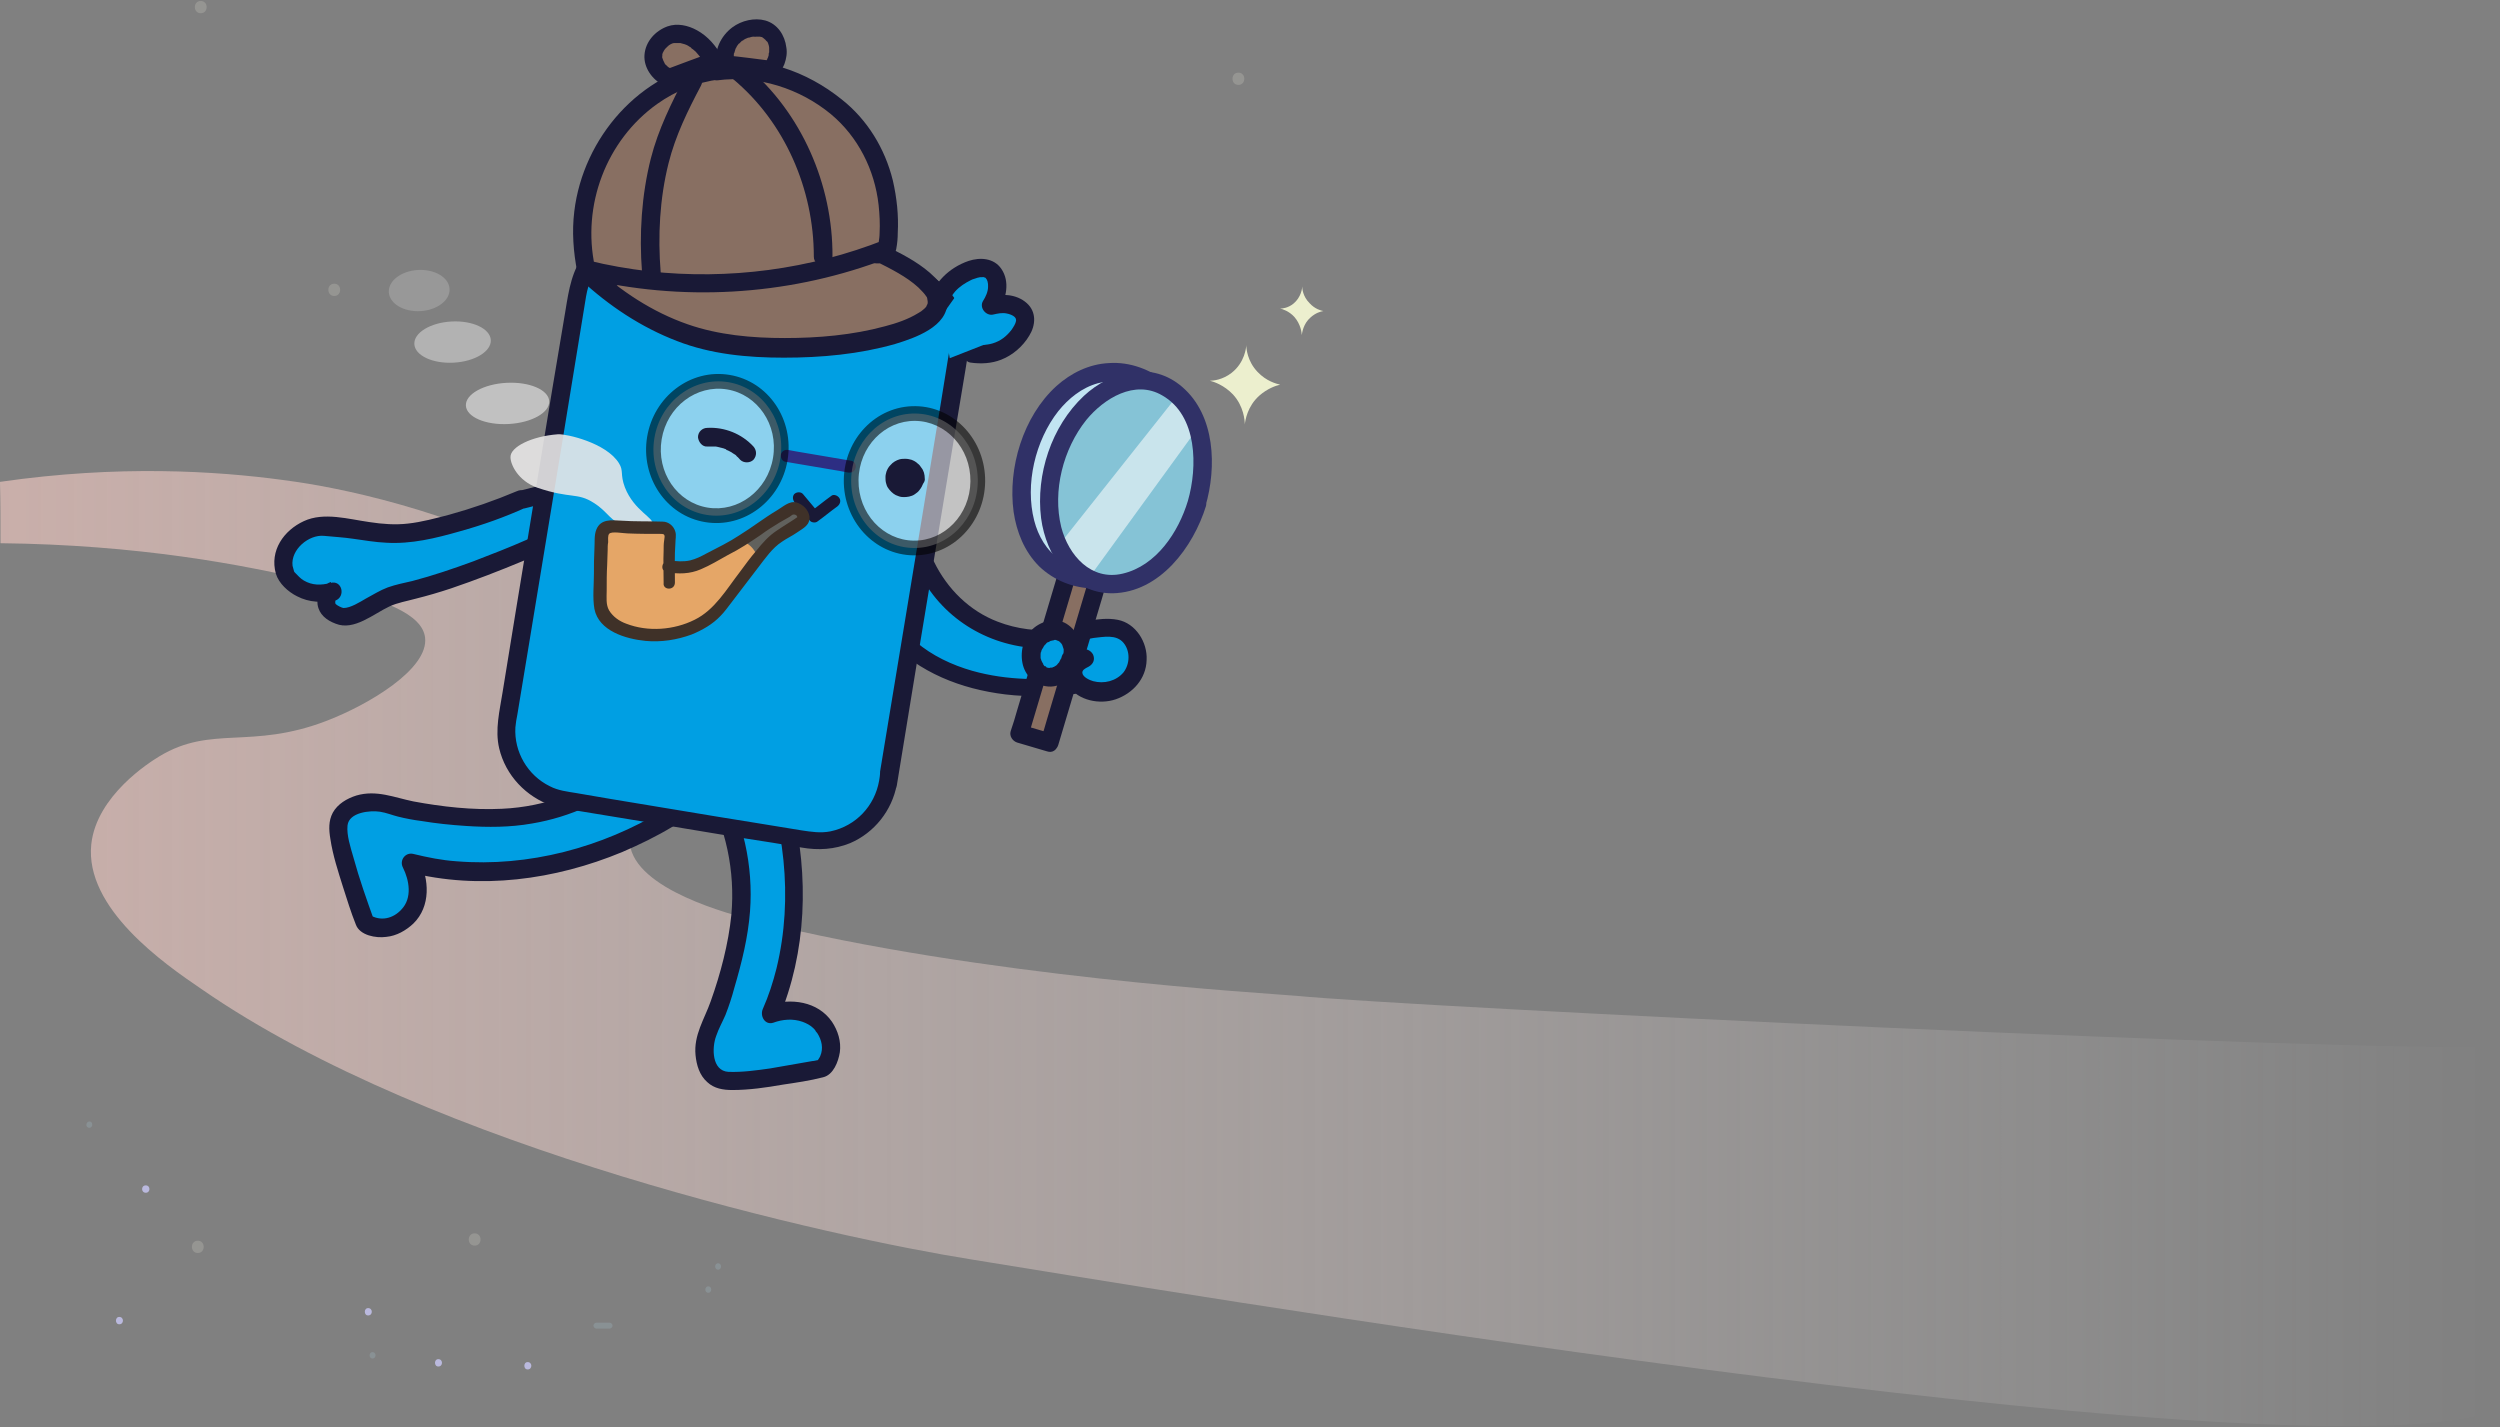 <svg width="1440" height="822" viewBox="0 0 1440 822" fill="none" xmlns="http://www.w3.org/2000/svg">
<rect x="0" y="0" width="1440" height="822" fill="#808080" stroke="none"/>
<path d="M252.469 787.11C255.296 787.11 255.296 782.869 252.469 782.869C249.924 782.869 249.924 787.11 252.469 787.11Z" fill="#BAB9DE"/>
<path d="M212.04 757.704C214.867 757.704 214.867 753.463 212.04 753.463C209.495 753.463 209.495 757.704 212.04 757.704Z" fill="#BAB9DE"/>
<path d="M303.927 788.805C306.754 788.805 306.754 784.564 303.927 784.564C301.382 784.564 301.382 788.805 303.927 788.805Z" fill="#BAB9DE"/>
<path d="M68.698 762.792C71.525 762.792 71.525 758.551 68.698 758.551C66.153 758.551 66.153 762.792 68.698 762.792Z" fill="#BAB9DE"/>
<path d="M83.964 687.021C86.791 687.021 86.791 682.78 83.964 682.78C81.137 682.78 81.137 687.021 83.964 687.021Z" fill="#BAB9DE"/>
<g opacity="0.56">
<g opacity="0.56">
<path opacity="0.56" d="M192.534 170.477C197.058 170.477 197.058 163.409 192.534 163.409C188.01 163.409 188.01 170.477 192.534 170.477Z" fill="#FCF8E9"/>
</g>
</g>
<g opacity="0.56">
<g opacity="0.56">
<path opacity="0.56" d="M713.32 48.905C717.844 48.905 717.844 41.837 713.32 41.837C708.796 41.837 708.796 48.905 713.32 48.905Z" fill="#FCF8E9"/>
</g>
</g>
<g opacity="0.56">
<g opacity="0.56">
<path opacity="0.56" d="M115.63 7.626C120.154 7.626 120.154 0.558 115.63 0.558C111.106 0.558 111.106 7.626 115.63 7.626Z" fill="#FCF8E9"/>
</g>
</g>
<g opacity="0.56">
<g opacity="0.56">
<path opacity="0.56" d="M273.401 717.478C277.924 717.478 277.924 710.41 273.401 710.41C268.877 710.41 268.877 717.478 273.401 717.478Z" fill="#FCF8E9"/>
</g>
</g>
<g opacity="0.56">
<g opacity="0.56">
<path opacity="0.56" d="M113.938 721.721C118.462 721.721 118.462 714.652 113.938 714.652C109.414 714.652 109.414 721.721 113.938 721.721Z" fill="#FCF8E9"/>
</g>
</g>
<g opacity="0.56">
<g opacity="0.56">
<path opacity="0.56" d="M51.455 649.626C53.717 649.626 53.717 645.95 51.455 645.95C49.193 646.233 49.193 649.626 51.455 649.626Z" fill="#B7E1F7"/>
</g>
</g>
<g opacity="0.56">
<g opacity="0.56">
<path opacity="0.56" d="M214.592 782.506C216.854 782.506 216.854 778.831 214.592 778.831C212.33 778.831 212.33 782.506 214.592 782.506Z" fill="#B7E1F7"/>
</g>
</g>
<g opacity="0.56">
<g opacity="0.56">
<path opacity="0.56" d="M413.631 731.335C415.893 731.335 415.893 727.659 413.631 727.659C411.37 727.659 411.37 731.335 413.631 731.335Z" fill="#B7E1F7"/>
</g>
</g>
<g opacity="0.56">
<g opacity="0.56">
<path opacity="0.56" d="M407.977 744.62C410.239 744.62 410.239 740.944 407.977 740.944C405.715 740.944 405.715 744.62 407.977 744.62Z" fill="#B7E1F7"/>
</g>
</g>
<g opacity="0.56">
<g opacity="0.56">
<path opacity="0.56" d="M351.148 761.867C348.604 761.867 346.059 761.867 343.515 761.867C342.667 761.867 341.818 762.715 341.818 763.564C341.818 764.412 342.667 765.26 343.515 765.26C346.059 765.26 348.604 765.26 351.148 765.26C351.997 765.26 352.845 764.412 352.845 763.564C352.845 762.715 351.997 761.867 351.148 761.867Z" fill="#B7E1F7"/>
</g>
</g>
<path d="M0.283 312.893C78.881 313.742 140.233 325.051 182.925 335.512C222.225 345.407 243.146 353.889 244.843 367.177C247.105 385.272 212.329 405.911 188.014 415.241C144.474 431.922 121.856 417.503 91.887 435.598C86.232 438.99 55.697 458.216 52.587 486.206C48.629 523.243 94.714 555.192 115.919 569.611C249.649 662.346 480.921 712.954 559.237 725.394C645.752 739.248 1305.64 850.643 1432.87 814.171C1445.03 779.113 1437.96 644.534 1437.96 602.69C1356.25 606.366 813.127 580.072 746.403 573.569C730.853 572.156 564.043 562.826 434.836 530.312C420.7 526.636 365.851 512.5 362.741 485.923C361.327 474.049 371.222 468.677 381.683 439.273C387.055 424.289 393.558 406.477 391.862 391.209C390.448 379.052 382.814 356.434 316.656 323.637C245.408 288.579 182.36 278.966 162.569 276.422C124.683 271.332 68.42 267.657 0 277.552C0.283 289.427 0.283 301.302 0.283 312.893Z" fill="url(#paint0_linear)"/>
<path d="M717.848 198.673C717.848 200.086 717 208.851 709.366 214.788C704.277 218.747 698.905 219.312 696.926 219.312C699.188 219.877 705.125 221.857 710.215 227.228C716.435 234.014 717 242.213 717 244.475C717.283 242.213 718.414 234.014 725.482 227.794C730.006 223.836 734.812 222.139 737.356 221.574C735.095 221.008 729.44 219.595 724.351 214.223C718.414 208.003 717.848 200.652 717.848 198.673Z" fill="#ECEFCE"/>
<path d="M750.079 165.025C750.079 165.874 749.514 171.245 744.99 174.921C741.88 177.465 738.487 177.748 737.356 177.748C738.77 178.031 742.446 179.162 745.556 182.555C749.231 186.795 749.796 191.602 749.796 193.015C750.079 191.602 750.645 186.513 754.886 182.837C757.713 180.293 760.54 179.445 762.237 179.162C760.823 178.879 757.43 178.031 754.32 174.638C750.362 170.68 750.079 166.156 750.079 165.025Z" fill="#ECEFCE"/>
<path d="M540.01 175.488C540.858 172.661 543.686 164.462 551.885 159.09C553.298 158.242 565.173 150.608 571.393 156.263C575.634 159.938 575.917 168.42 571.11 176.054C579.592 173.509 587.791 176.054 590.053 180.86C593.163 187.08 585.247 195.562 580.158 199.238C572.241 204.892 563.194 203.761 560.649 203.478" fill="#009FE3"/>
<path d="M545.1 176.899C545.382 176.334 545.382 175.768 545.665 175.203C545.948 174.92 545.948 174.355 546.23 174.072C545.665 175.203 546.513 173.789 546.513 173.507C547.361 171.528 548.775 169.548 550.189 167.852C552.733 165.025 555.843 163.046 559.236 161.349C559.801 161.067 560.367 160.784 561.498 160.501C562.063 160.218 562.629 160.218 563.194 159.936C563.477 159.936 564.89 159.653 564.042 159.653C564.608 159.653 565.173 159.653 565.739 159.653C566.87 159.653 565.456 159.37 566.587 159.653C566.87 159.653 568 160.218 567.435 159.936C568.283 160.218 567.435 159.936 568 160.501C568.566 161.067 568.566 161.632 568.849 162.198C569.131 163.328 569.131 163.894 569.131 165.025C569.131 168.135 567.718 170.962 566.304 173.224C563.76 177.182 568 182.271 572.241 181.14C574.786 180.575 577.331 180.009 579.875 180.575C581.571 180.858 583.551 181.706 584.399 182.554C585.247 183.402 585.247 183.968 585.247 184.816C584.964 186.512 583.833 188.209 582.702 189.905C579.875 193.58 576.482 196.408 571.676 197.821C569.697 198.387 567.718 198.669 565.456 198.669C564.608 198.669 563.477 198.669 562.629 198.669C562.346 198.669 562.063 198.669 561.498 198.669C560.367 198.669 562.629 198.952 561.78 198.669C558.953 198.104 556.126 199.518 555.278 202.345C554.712 204.889 556.126 208.565 558.953 208.848C564.89 209.696 571.111 209.413 576.765 207.151C583.268 204.607 589.205 199.518 592.881 193.298C596.556 187.36 597.122 179.727 591.467 174.638C585.53 169.266 576.765 168.983 569.414 170.962C571.393 173.507 573.372 176.051 575.351 178.878C579.592 172.093 581.854 162.198 576.765 154.847C572.524 148.627 564.608 148.061 557.822 150.323C546.513 154.281 538.031 162.763 534.639 174.072C532.942 180.575 543.12 183.402 545.1 176.899Z" fill="#191936"/>
<path d="M621.718 394.883C605.885 397.145 587.508 396.58 578.461 395.449C566.869 393.752 549.057 391.208 530.962 379.05C522.48 373.396 516.826 367.458 512.868 363.218C512.302 360.39 510.888 353.039 513.999 344.84C519.088 332.117 531.245 327.594 533.224 327.028C536.334 333.814 542.554 343.992 553.58 352.757C576.481 371.134 602.775 369.155 609.561 368.589C618.043 364.631 625.676 363.5 631.048 362.935C638.399 362.369 643.205 361.804 647.729 364.914C653.384 368.872 656.211 376.789 654.797 383.857C652.818 393.47 643.771 398.559 636.137 399.407C630.2 399.972 622.566 397.71 619.456 392.339C618.891 391.49 618.043 389.511 618.325 387.249C618.891 382.443 624.545 380.181 624.828 379.899" fill="#009FE3"/>
<path d="M621.719 389.517C601.362 392.062 580.158 392.062 560.084 386.407C548.21 383.014 536.9 377.642 527.57 369.726C525.309 368.03 523.329 366.051 521.35 364.071C520.502 363.223 519.654 362.375 519.088 361.81C518.806 361.527 518.24 360.961 517.958 360.396C517.675 360.113 517.675 360.113 517.392 359.831C517.958 361.244 518.24 361.527 517.958 360.679C518.24 359.831 517.392 356.721 517.392 355.59C517.392 352.48 517.958 349.37 519.088 346.542C520.785 342.019 524.178 338.06 528.136 335.516C529.549 334.385 531.246 333.537 532.942 332.689C533.225 332.406 533.508 332.406 533.79 332.123C533.508 332.406 533.225 332.406 533.79 332.123C534.073 331.84 534.639 331.84 534.921 331.558C532.942 330.71 530.963 329.861 528.984 329.013C541.989 355.59 568.283 371.988 597.687 373.402C601.362 373.684 605.321 373.684 608.996 373.119C612.672 372.836 616.064 370.857 619.74 369.726C623.133 368.595 626.525 368.03 629.918 367.464C635.573 366.899 642.924 365.202 647.164 370.291C651.123 375.098 650.84 382.449 647.164 387.255C642.924 392.344 635.855 394.041 629.635 392.344C627.656 391.779 623.698 390.083 623.415 387.538C623.415 386.407 623.981 385.842 624.829 385.276C625.394 384.711 628.222 383.58 626.243 384.428C628.787 383.297 630.766 381.035 629.918 377.925C629.353 375.381 625.96 373.119 623.415 374.25C614.933 377.642 609.562 386.69 615.499 395.172C621.153 403.653 633.594 405.915 642.641 402.805C652.536 399.413 660.17 390.931 660.453 380.187C661.018 370.009 654.233 358.982 643.772 357.003C638.117 355.872 631.897 356.721 626.243 357.569C619.457 358.7 613.237 360.679 607.017 363.506C607.865 363.223 608.713 362.941 609.562 362.658C597.687 363.789 585.812 362.375 574.786 358.134C558.388 351.914 545.665 339.191 538.031 323.641C537.183 321.662 534.073 320.531 532.094 321.097C524.46 323.641 517.675 328.73 512.868 335.516C508.91 341.17 506.931 347.956 506.931 354.741C506.931 357.286 507.214 359.831 507.497 362.092C508.062 364.92 509.476 366.616 511.455 368.595C529.549 387.538 553.581 396.868 579.027 399.978C593.163 401.674 607.582 401.109 621.719 399.412C624.546 399.13 627.091 397.151 627.091 394.041C626.808 392.062 624.546 388.952 621.719 389.517Z" fill="#191936"/>
<path d="M300.259 287.447C284.991 294.232 265.2 301.3 241.451 305.824C220.529 309.782 203.565 303.279 188.015 302.997C178.968 301.018 167.376 310.065 164.549 316.002C161.439 323.07 163.983 330.139 164.549 330.987C169.921 338.338 179.534 343.71 191.408 340.034C187.167 341.165 186.319 346.537 189.146 350.495C190.277 352.191 195.366 354.736 197.628 354.736C202.152 354.736 209.503 351.061 217.702 346.254C223.074 343.144 226.749 342.013 235.514 340.034C258.98 334.38 283.012 324.484 307.044 314.589C313.547 311.761 323.725 307.238 335.317 299.887C334.751 292.819 334.186 285.75 333.903 278.965C322.877 281.792 311.568 284.619 300.259 287.447Z" fill="#009FE3"/>
<path d="M297.715 282.924C284.992 288.296 271.986 292.82 258.698 296.495C251.064 298.474 242.865 300.736 234.949 301.584C227.598 302.432 220.247 301.867 212.896 300.736C200.739 299.04 186.602 294.799 175.01 300.171C163.419 305.542 155.219 317.134 158.895 330.423C160.591 336.077 165.963 340.883 171.052 343.428C178.12 347.103 185.754 347.386 193.388 345.407C192.54 342.014 191.409 338.622 190.561 335.229C184.906 337.208 182.079 342.297 182.927 348.234C183.775 353.889 188.016 357.282 193.388 359.261C203.849 363.502 215.158 353.606 224.205 349.365C229.012 347.103 234.383 346.255 239.473 344.842C246.258 343.145 253.044 341.166 259.829 338.904C273.965 334.098 287.819 328.726 301.39 323.072C314.396 317.7 326.836 312.045 338.71 304.694C340.124 303.846 341.538 301.867 341.255 300.171C340.689 293.102 340.124 286.034 339.841 279.249C339.558 275.856 336.731 273.311 333.056 274.16C321.747 276.987 310.437 279.814 299.411 282.641C292.908 284.338 295.736 294.516 302.238 292.82C313.547 289.992 324.857 287.165 335.883 284.338C333.621 282.641 331.359 280.945 329.097 279.249C329.663 286.317 330.228 293.385 330.511 300.171C331.359 298.757 332.207 297.061 333.056 295.647C314.113 307.239 293.191 315.438 272.552 323.354C260.96 327.595 249.368 331.553 237.493 334.663C232.687 335.794 228.163 336.643 223.357 338.339C218.833 340.035 214.875 342.58 210.634 344.842C207.242 346.821 201.87 350.214 197.911 350.214C197.063 350.214 194.236 348.8 193.388 347.952C193.105 347.669 193.105 347.103 193.105 346.821C193.105 345.973 193.388 345.973 193.105 345.973C199.325 343.711 197.063 333.815 190.278 335.794C184.906 337.208 179.817 337.208 175.01 334.381C173.031 333.25 171.618 331.553 169.921 329.857C169.639 329.574 169.356 329.292 169.356 329.009C169.073 328.443 169.639 330.14 169.356 329.009C169.073 328.161 168.79 327.03 168.508 325.899C167.377 316.569 177.838 307.804 186.602 308.652C192.257 309.218 197.911 309.501 203.566 310.349C209.786 311.197 216.006 312.328 222.509 312.611C236.928 313.459 250.782 310.066 264.635 306.108C277.924 302.432 290.646 297.909 303.086 292.254C305.631 291.123 306.196 287.165 305.066 284.903C303.369 282.076 300.259 281.793 297.715 282.924Z" fill="#191936"/>
<path d="M410.24 451.431C415.612 460.761 422.963 476.311 425.79 496.668C428.618 516.741 425.79 532.857 424.659 538.511C423.811 542.47 417.874 573.287 408.544 592.23C408.261 593.078 406.282 596.471 405.999 601.277C405.151 607.497 406.565 616.827 412.502 620.785C414.481 622.199 416.46 622.482 417.874 622.482C431.162 623.895 467.917 616.827 473.854 615.414C475.268 614 476.964 611.455 478.095 607.78C480.64 598.733 474.137 590.816 473.289 589.685C467.069 582.334 455.194 579.79 443.602 584.031C445.581 579.507 448.126 573.004 450.388 565.371C451.519 561.13 457.456 540.208 457.173 512.218C456.608 480.269 447.56 450.3 440.775 433.619" fill="#009FE3"/>
<path d="M405.717 454.258C418.157 476.31 423.529 501.756 421.267 526.919C419.571 543.6 415.047 560.846 409.393 576.679C405.717 587.14 399.497 596.187 400.628 607.779C401.194 613.434 402.89 619.371 407.414 623.329C411.372 627.005 416.461 627.853 421.833 627.853C431.445 627.853 441.341 626.439 450.954 624.743C458.587 623.612 466.504 622.481 474.137 620.502C480.075 619.088 482.902 611.455 483.75 606.083C484.598 599.863 482.619 593.643 479.227 588.554C471.027 576.679 455.477 574.7 442.472 578.941C444.451 581.485 446.43 584.03 448.409 586.857C464.807 548.123 465.938 504.866 456.326 464.153C453.781 453.409 450.388 442.666 446.147 432.205C445.016 429.66 442.755 427.681 439.645 428.529C437.1 429.095 434.838 432.488 435.969 435.032C451.802 473.483 457.174 517.023 447.278 557.736C445.299 565.653 442.755 573.569 439.362 581.203C437.665 585.161 440.493 590.533 445.299 589.119C450.671 587.14 456.608 586.574 462.263 588.554C464.525 589.402 466.787 590.533 468.483 592.229C469.048 592.794 469.614 593.36 469.897 593.925C469.331 593.36 470.179 594.491 470.745 595.056C473.289 599.014 474.42 603.821 472.441 608.345C472.441 608.627 470.745 611.172 470.745 611.172C470.462 611.172 473.572 610.324 471.593 610.606C470.462 610.606 469.048 611.172 467.917 611.172C460.001 612.585 451.802 613.999 443.603 615.413C435.686 616.544 427.487 617.675 419.571 617.392C409.958 616.826 409.958 603.538 412.503 596.753C413.916 592.512 416.178 588.553 417.875 584.595C419.854 579.506 421.55 574.417 422.964 569.045C427.205 554.626 430.88 539.924 432.011 524.94C433.99 498.646 428.053 472.069 415.047 449.168C411.372 442.948 402.324 448.32 405.717 454.258Z" fill="#191936"/>
<path d="M362.741 443.515C354.259 450.3 340.122 459.913 320.331 465.85C300.823 471.787 284.708 471.505 278.77 471.222C274.812 470.939 243.429 469.808 223.355 463.306C222.507 463.023 218.832 461.892 214.025 461.892C207.523 462.175 198.758 464.719 195.931 471.222C195.083 473.484 194.8 475.463 195.083 476.594C195.648 489.882 208.371 525.223 210.35 530.878C212.046 532.009 214.874 533.422 218.549 533.988C227.879 535.119 234.665 527.485 235.513 526.637C242.016 519.286 242.581 507.129 236.644 496.668C241.45 497.798 247.953 499.495 255.869 500.343C260.11 500.908 281.88 503.736 309.588 498.929C341.253 493.558 369.243 480.269 384.793 470.657L362.741 443.515Z" fill="#009FE3"/>
<path d="M359.064 439.838C339.273 455.388 314.676 464.718 289.231 465.849C272.267 466.697 254.738 464.718 238.057 461.608C227.03 459.347 216.852 454.823 205.26 458.216C199.888 459.912 194.516 463.022 191.689 468.111C189.145 472.918 189.427 478.007 190.276 483.096C191.689 492.709 194.799 502.038 197.627 511.086C199.888 518.154 202.15 525.505 204.977 532.573C207.239 538.793 216.569 540.49 222.507 539.641C228.444 539.076 233.816 535.966 238.057 532.008C248.235 522.112 247.387 506.28 241.167 494.405C239.188 496.949 237.208 499.494 235.229 502.321C276.225 512.782 319.765 506.845 358.499 490.729C368.395 486.489 378.29 481.682 387.62 476.028C390.73 474.048 390.73 470.373 388.751 467.828C381.4 458.781 374.049 449.451 366.698 440.404C364.719 437.576 360.761 437.859 359.064 439.838C356.803 442.1 357.368 445.21 359.064 447.472C366.415 456.519 373.766 465.849 381.117 474.897C381.4 472.069 381.965 469.242 382.248 466.698C346.624 488.185 304.498 499.494 262.937 496.101C254.455 495.536 246.256 493.839 238.057 491.86C233.533 490.729 229.858 495.536 232.119 499.777C235.795 507.128 237.491 517.306 231.271 523.809C226.465 529.18 219.114 530.877 212.894 526.919C213.742 528.05 214.59 528.898 215.438 530.029C211.197 518.154 206.957 506.279 203.564 493.839C201.867 487.902 199.606 481.117 200.171 475.462C201.019 467.828 213.177 466.698 218.831 467.546C222.507 468.111 225.899 469.525 229.292 470.373C233.816 471.504 238.339 472.352 242.863 472.917C251.345 474.331 259.827 475.179 268.309 475.745C281.031 476.593 293.754 476.593 306.477 474.331C328.53 470.656 349.169 461.043 366.698 447.189C368.96 445.493 368.395 441.535 366.698 439.556C364.154 437.576 361.326 437.859 359.064 439.838Z" fill="#191936"/>
<path d="M511.458 451.146C507.782 472.916 487.143 487.618 465.373 484.225L325.422 461.041C303.652 457.366 288.95 436.727 292.343 414.957L333.056 167.852C336.731 146.082 357.371 131.38 379.141 134.773L519.091 157.957C540.861 161.632 555.563 182.271 552.171 204.041L511.458 451.146Z" fill="#009FE3"/>
<path d="M506.369 449.738C503.825 464.157 493.081 475.749 478.379 478.859C472.724 479.989 467.353 479.141 461.698 478.293C445.582 475.748 429.467 472.921 413.069 470.377C392.712 466.984 372.356 463.591 351.717 460.198C345.214 459.067 338.428 457.937 331.926 456.806C326.836 455.958 321.465 455.392 316.658 452.847C303.935 446.627 296.019 433.056 296.867 418.92C297.15 416.375 297.433 414.114 297.998 411.569C299.977 399.695 301.956 387.537 303.935 375.663C310.721 334.95 317.224 294.52 324.009 253.807C328.533 226.099 333.056 198.392 337.58 170.684C338.994 162.768 341.821 155.7 347.758 150.045C355.675 142.129 366.984 138.736 378.01 140.15C390.733 142.129 403.173 144.391 415.896 146.37C449.541 152.024 483.185 157.396 516.83 163.051C536.338 166.444 549.909 183.973 546.517 203.764C545.103 213.094 543.406 222.424 541.993 231.754C535.49 271.336 528.987 310.918 522.485 350.217C517.395 381.6 512.024 412.983 506.935 444.366C506.935 446.345 506.652 448.041 506.369 449.738C505.238 456.523 515.416 459.35 516.547 452.565C520.505 428.25 524.464 404.218 528.422 379.904C535.49 337.777 542.276 295.65 549.344 253.524C551.606 239.953 553.867 226.382 556.129 212.811C556.412 210.549 556.977 208.005 557.26 205.743C559.522 191.889 555.847 178.318 546.517 167.574C539.448 159.375 529.836 154.569 519.092 152.59C514.003 151.742 508.914 150.893 503.824 150.045C484.033 146.653 463.96 143.543 444.169 140.15C425.791 137.04 407.414 134.213 389.037 131.102C385.927 130.537 382.534 129.972 379.424 129.406C363.591 127.144 347.476 133.082 337.297 145.522C329.381 155.417 327.685 166.726 325.706 178.884C323.161 194.151 320.616 209.418 318.072 224.403C311.004 266.812 304.218 309.221 297.15 351.631C294.605 367.181 292.061 383.014 289.516 398.564C287.82 409.307 284.993 420.334 287.537 431.077C291.213 446.627 303.087 459.068 318.072 464.157C322.313 465.57 326.554 466.136 330.795 466.701C348.607 469.529 366.418 472.638 383.948 475.466C404.304 478.858 424.378 482.251 444.734 485.361C450.389 486.209 456.043 487.34 461.698 488.189C471.311 489.885 480.641 489.319 489.688 485.644C503.542 479.707 513.72 466.984 516.547 451.999C517.678 445.779 507.5 442.952 506.369 449.738Z" fill="#191936"/>
<path d="M452.365 265.963C462.826 267.659 473.569 269.638 484.03 271.334C485.444 271.617 487.14 271.9 488.554 272.183C490.533 272.465 492.229 271.617 492.795 269.638C493.36 267.942 492.229 265.68 490.25 265.397C479.789 263.701 469.046 261.722 458.585 260.025C457.171 259.742 455.475 259.46 454.061 259.177C452.082 258.894 450.386 259.742 449.82 261.722C449.537 263.418 450.386 265.68 452.365 265.963Z" fill="#2D2E83"/>
<path opacity="0.57" d="M449.455 264.32C452.933 243.212 439.516 223.426 419.487 220.125C399.458 216.824 380.401 231.26 376.923 252.367C373.445 273.475 386.862 293.262 406.891 296.562C426.92 299.863 445.976 285.428 449.455 264.32Z" fill="#F6F6F6"/>
<path opacity="0.57" fill-rule="evenodd" clip-rule="evenodd" d="M381.112 253.053C377.98 272.059 390.07 289.488 407.584 292.374C425.098 295.26 442.142 282.633 445.274 263.627C448.406 244.621 436.315 227.192 418.801 224.306C401.288 221.42 384.244 234.047 381.112 253.053ZM406.205 300.743C383.661 297.028 368.918 274.883 372.743 251.674C376.567 228.465 397.636 212.222 420.181 215.937C442.725 219.652 457.468 241.797 453.643 265.006C449.819 288.215 428.749 304.458 406.205 300.743Z" fill="black"/>
<path opacity="0.57" d="M563.206 277.369C563.473 255.979 547.361 238.436 527.22 238.184C507.08 237.933 490.536 255.07 490.269 276.46C490.002 297.849 506.114 315.393 526.254 315.644C546.395 315.895 562.939 298.759 563.206 277.369Z" fill="#F6F6F6"/>
<path opacity="0.57" fill-rule="evenodd" clip-rule="evenodd" d="M494.51 276.514C494.269 295.806 508.746 311.187 526.308 311.406C543.87 311.625 558.725 296.61 558.966 277.318C559.206 258.026 544.73 242.646 527.168 242.427C509.606 242.208 494.751 257.222 494.51 276.514ZM526.202 319.887C503.482 319.603 485.736 299.896 486.029 276.408C486.322 252.921 504.554 233.662 527.274 233.946C549.993 234.229 567.74 253.936 567.447 277.424C567.154 300.912 548.922 320.17 526.202 319.887Z" fill="black"/>
<path d="M521.632 281.514C524.911 281.514 527.569 278.856 527.569 275.577C527.569 272.298 524.911 269.64 521.632 269.64C518.353 269.64 515.694 272.298 515.694 275.577C515.694 278.856 518.353 281.514 521.632 281.514Z" fill="#191936"/>
<path d="M522.48 275.575C522.48 275.857 522.48 276.14 522.48 276.423C522.48 275.858 522.48 275.575 522.762 275.009C522.762 275.575 522.48 276.14 522.197 276.706C522.48 276.423 522.48 275.857 522.762 275.575C522.48 276.14 522.197 276.423 521.914 276.706C522.197 276.423 522.48 275.857 522.762 275.575C522.48 275.857 522.197 276.423 521.631 276.706C521.914 276.423 522.48 276.14 522.762 275.858C522.48 276.14 521.914 276.423 521.349 276.706C521.631 276.423 522.197 276.423 522.48 276.14C521.914 276.423 521.349 276.423 520.783 276.706C521.349 276.706 521.631 276.706 522.197 276.423C521.631 276.423 521.066 276.423 520.501 276.423C521.066 276.423 521.349 276.423 521.914 276.706C521.349 276.706 520.783 276.423 520.218 276.14C520.501 276.423 521.066 276.423 521.349 276.706C520.783 276.423 520.501 276.14 520.218 275.858C520.501 276.14 521.066 276.423 521.349 276.706C521.066 276.423 520.501 276.14 520.218 275.575C520.501 275.857 520.783 276.423 521.066 276.706C520.783 276.423 520.501 275.858 520.218 275.292C520.501 275.575 520.501 276.14 520.783 276.423C520.501 275.858 520.501 275.292 520.218 274.727C520.218 275.292 520.218 275.575 520.501 276.14C520.501 275.575 520.501 275.009 520.501 274.444C520.501 275.009 520.501 275.292 520.218 275.858C520.218 275.292 520.501 274.727 520.783 274.161C520.501 274.444 520.501 275.009 520.218 275.292C520.501 274.727 520.783 274.444 521.066 274.161C520.783 274.444 520.501 275.009 520.218 275.292C520.501 275.009 520.783 274.444 521.349 274.161C521.066 274.444 520.501 274.727 520.218 275.009C520.501 274.727 521.066 274.444 521.631 274.161C521.349 274.444 520.783 274.444 520.501 274.727C521.066 274.444 521.631 274.444 522.197 274.161C521.631 274.161 521.349 274.161 520.783 274.444C521.349 274.444 521.914 274.444 522.48 274.444C521.914 274.444 521.631 274.444 521.066 274.161C521.631 274.161 522.197 274.444 522.762 274.727C522.48 274.444 521.914 274.444 521.631 274.161C521.914 274.727 522.197 275.009 522.48 275.575C522.197 275.009 521.914 274.727 521.631 274.444C521.914 274.727 522.197 275.009 522.48 275.575C522.48 275.292 522.197 274.727 521.914 274.444C522.197 274.727 522.48 275.292 522.762 275.858C522.48 275.575 522.48 275.009 522.197 274.727C522.48 275.292 522.48 275.858 522.762 276.423C522.762 275.858 522.762 275.575 522.48 275.009C522.48 275.009 522.48 275.292 522.48 275.575C522.48 276.988 523.045 278.402 523.893 279.25C524.741 280.098 526.438 280.947 527.569 280.664C528.982 280.664 530.396 280.098 531.244 279.25C532.092 278.119 532.941 276.988 532.658 275.575C532.658 273.313 532.092 271.051 530.679 269.355C530.113 268.507 529.548 267.658 528.7 267.093C527.569 265.962 526.438 265.397 525.024 264.831C523.893 264.548 522.762 264.266 521.631 264.266C520.501 264.266 519.37 264.266 518.239 264.548C516.26 265.114 514.28 266.245 512.867 267.941C511.736 269.072 511.17 270.203 510.605 271.617C510.322 272.747 510.04 273.596 510.04 274.727C510.04 275.858 510.04 276.988 510.322 278.119C510.605 279.25 510.888 280.098 511.453 280.947C512.584 282.643 514.28 284.339 515.977 285.188C517.391 285.753 518.521 286.318 520.218 286.318C521.349 286.318 522.48 286.318 523.611 286.036C524.741 285.753 525.872 285.47 527.003 284.622C527.851 284.057 528.982 283.209 529.548 282.36C530.679 280.947 531.244 279.816 531.81 278.402C532.092 277.271 532.375 276.14 532.375 274.727C532.375 273.313 531.81 271.899 530.961 271.051C530.113 270.203 528.417 269.355 527.286 269.638C524.741 270.203 522.48 272.465 522.48 275.575Z" fill="#191936"/>
<path d="M407.414 251.825C410.524 251.543 417.027 251.826 423.53 255.501C426.64 257.197 428.901 259.459 430.315 261.156" fill="black"/>
<path d="M407.411 257.196C408.825 257.196 410.521 257.196 411.935 257.196C412.218 257.196 412.218 257.196 412.5 257.196C411.935 257.196 411.37 256.914 412.218 257.196C412.783 257.196 413.349 257.479 413.631 257.479C414.762 257.762 415.893 258.045 417.024 258.327C417.307 258.61 418.155 258.61 418.438 258.893C417.872 258.61 417.872 258.61 418.155 258.893C418.155 258.893 418.438 258.893 418.438 259.175C418.721 259.175 419.003 259.458 419.286 259.458C420.417 260.024 421.548 260.589 422.679 261.437C422.961 261.72 423.244 261.72 423.527 262.003C423.244 261.72 422.679 261.437 423.244 261.72C423.527 262.003 424.092 262.285 424.375 262.851C425.223 263.416 425.789 264.265 426.354 264.83C428.333 266.809 432.009 266.809 433.988 264.83C435.967 262.568 435.967 259.458 433.988 257.196C427.202 249.845 417.307 245.887 407.411 246.453C404.584 246.453 402.04 248.715 402.04 251.825C402.322 254.652 404.584 257.479 407.411 257.196Z" fill="#191936"/>
<path d="M457.738 289.427C460.565 292.82 463.675 296.495 466.502 299.888C467.35 301.019 469.612 301.302 470.743 300.454C474.701 297.626 478.377 294.516 482.335 291.689C483.749 290.558 484.597 288.579 483.466 286.883C482.618 285.469 480.073 284.338 478.659 285.752C474.701 288.579 471.026 291.689 467.068 294.516C468.481 294.799 469.895 294.799 471.308 295.082C468.481 291.689 465.371 288.014 462.544 284.621C461.413 283.207 458.868 283.207 457.455 284.621C456.324 286.034 456.607 288.014 457.738 289.427Z" fill="#191936"/>
<path opacity="0.89" d="M294.037 263.419C293.754 257.481 306.194 251.261 321.462 250.13C325.985 249.848 349.169 254.937 356.52 266.811C359.347 271.335 357.085 273.031 359.913 280.665C365.285 294.519 377.442 298.477 375.745 302.152C374.615 304.98 366.698 304.98 360.195 303.001C351.148 300.173 350.583 295.084 342.101 289.712C332.488 283.492 328.813 287.451 309.587 280.948C298.278 276.99 294.037 267.377 294.037 263.419Z" fill="#E8E7E7"/>
<path opacity="0.63" d="M292.986 244.228C306.239 243.514 316.698 237.627 316.345 231.078C315.992 224.529 304.962 219.798 291.708 220.512C278.454 221.226 267.996 227.114 268.349 233.663C268.701 240.212 279.732 244.942 292.986 244.228Z" fill="#E8E7E7"/>
<path opacity="0.48" d="M261.322 208.898C273.484 208.243 283.058 202.403 282.705 195.854C282.352 189.305 272.207 184.527 260.044 185.182C247.882 185.837 238.308 191.677 238.661 198.226C239.014 204.775 249.159 209.553 261.322 208.898Z" fill="#E8E7E7"/>
<path opacity="0.23" d="M242.098 179.215C251.766 178.694 259.317 172.963 258.964 166.414C258.612 159.865 250.489 154.978 240.821 155.499C231.153 156.019 223.602 161.75 223.955 168.299C224.308 174.848 232.431 179.735 242.098 179.215Z" fill="#E8E7E7"/>
<path d="M615.873 327.395L587.321 422.735L604.655 427.927L633.208 332.586L615.873 327.395Z" fill="#886F62"/>
<path d="M605.888 422.595C600.233 420.899 594.296 419.202 588.641 417.506C589.772 419.768 591.186 421.747 592.317 424.009C600.516 396.301 608.998 368.311 617.197 340.604C618.328 336.646 619.459 332.688 620.873 328.729C618.611 329.86 616.632 331.274 614.37 332.405C620.024 334.101 625.962 335.798 631.616 337.494C630.485 335.232 629.072 333.253 627.941 330.991C619.742 358.699 611.26 386.689 603.061 414.396C601.93 418.354 600.799 422.312 599.385 426.271C597.406 432.773 607.584 435.601 609.563 429.098C617.763 401.391 626.244 373.401 634.443 345.693C635.574 341.735 636.705 337.777 638.119 333.818C638.967 330.991 636.988 328.164 634.443 327.316C628.789 325.619 622.852 323.923 617.197 322.227C614.37 321.378 611.542 323.358 610.694 325.902C602.495 353.61 594.013 381.6 585.814 409.307C584.683 413.265 583.552 417.223 582.139 421.182C581.291 424.009 583.27 426.836 585.814 427.684C591.469 429.381 597.406 431.077 603.061 432.774C609.563 435.035 612.391 424.574 605.888 422.595Z" fill="#191936"/>
<path d="M684.77 288.583C675.158 320.531 645.471 339.756 618.612 331.84C591.47 323.641 582.988 291.693 592.318 259.744C601.648 227.796 625.963 208.005 653.105 216.204C680.247 224.12 694.383 256.634 684.77 288.583Z" fill="#C1E4F2"/>
<path d="M679.68 287.168C673.743 306.676 658.193 324.488 637.271 327.881C627.941 329.294 618.328 327.315 610.412 322.226C602.778 317.137 597.972 308.655 595.71 299.891C590.338 278.969 596.275 253.806 609.564 236.842C615.501 229.491 623.135 223.271 632.465 220.727C641.512 218.465 651.408 220.161 659.607 224.685C681.377 237.125 686.183 265.115 679.68 287.168C677.701 293.671 687.879 296.498 689.859 289.995C696.927 265.963 692.12 237.125 672.047 220.444C662.717 212.81 650.842 208.287 638.685 209.135C627.376 209.7 616.915 214.789 608.433 222.423C589.207 239.952 580.443 269.639 583.835 294.802C585.532 306.393 590.055 317.703 598.537 326.184C607.019 334.384 618.611 338.907 630.203 338.907C659.041 339.473 681.659 316.006 689.576 289.995C692.12 283.492 681.659 280.665 679.68 287.168Z" fill="#303167"/>
<path d="M689.115 289.799C698.612 258.086 688.122 226.931 665.683 220.211C643.245 213.491 617.356 233.752 607.859 265.465C598.362 297.177 608.852 328.333 631.291 335.053C653.729 341.773 679.618 321.512 689.115 289.799Z" fill="#85C3D6"/>
<path d="M616.784 379.608C618.979 372.278 615.787 364.847 609.654 363.011C603.521 361.174 596.769 365.627 594.574 372.957C592.379 380.287 595.572 387.718 601.705 389.554C607.838 391.391 614.589 386.938 616.784 379.608Z" fill="#009FE3"/>
<path d="M611.542 378.204C611.542 378.487 611.259 379.052 611.259 379.335C610.976 380.183 611.259 379.052 611.259 379.052L610.411 380.748C610.411 381.031 610.128 381.031 610.128 381.314C609.563 382.162 610.128 381.314 610.411 381.031C610.128 381.597 609.28 382.162 608.997 382.728C608.714 383.01 608.714 383.01 608.432 383.293C607.583 384.141 609.28 383.01 608.432 383.293C607.866 383.576 607.583 383.858 607.018 384.141C606.735 384.141 605.887 384.424 606.735 384.424C607.583 384.141 606.735 384.424 606.453 384.424C606.17 384.424 605.039 384.707 604.756 384.707C605.322 384.141 605.887 384.707 605.039 384.707C604.756 384.707 604.473 384.707 604.191 384.707H603.625C604.191 384.424 604.756 384.989 603.908 384.707C603.908 384.707 602.494 384.424 602.494 384.141C602.494 383.858 603.625 384.707 602.777 384.141C602.494 383.858 602.212 383.858 601.646 383.576C601.081 383.293 601.929 383.576 601.929 383.858C601.929 383.858 601.363 383.576 601.363 383.293C601.081 383.01 600.798 382.728 600.798 382.445C600.233 381.879 601.081 382.728 601.081 382.728L600.233 381.314C600.233 381.031 599.95 380.748 599.95 380.748C600.515 381.597 600.233 381.314 599.95 380.748C599.667 380.183 599.667 379.617 599.384 379.052C599.102 378.487 599.102 379.052 599.384 379.335C599.384 379.052 599.384 378.487 599.384 378.487C599.384 377.921 599.384 377.356 599.384 376.79C599.384 376.79 599.667 375.377 599.384 376.225C599.102 377.073 599.384 375.659 599.667 375.659C599.667 375.094 599.95 374.528 600.233 373.963C600.233 373.963 600.798 372.832 600.515 373.397C600.233 374.246 600.798 373.115 600.798 373.115C601.081 372.549 601.363 371.984 601.646 371.701C601.929 371.136 602.494 371.136 601.646 371.701C601.929 371.418 602.212 371.136 602.494 370.853C602.777 370.287 603.343 370.005 603.908 369.722C604.473 369.157 603.625 370.005 603.625 370.005L604.191 369.722L605.604 368.874C605.604 369.156 604.473 369.157 605.322 369.157C605.604 369.157 606.17 368.874 606.453 368.874C606.735 368.874 607.018 368.874 607.301 368.591C607.301 368.591 605.887 368.591 606.735 368.591C607.018 368.591 608.149 368.591 608.432 368.591C608.432 368.591 607.018 368.308 607.866 368.591C608.149 368.591 608.432 368.591 608.714 368.874L609.563 369.157C609.563 369.157 608.432 368.591 609.563 369.157C609.845 369.157 609.845 369.439 610.128 369.439C611.259 370.287 610.128 369.439 610.128 369.439L611.542 370.853C611.542 370.853 610.693 369.722 611.259 370.57C611.542 370.853 611.542 371.136 611.824 371.418C611.824 371.701 612.107 371.984 612.107 372.267C612.39 372.549 612.107 372.549 611.824 371.701C611.824 371.984 612.107 372.267 612.107 372.267C612.39 372.832 612.39 373.397 612.673 373.963C612.955 375.094 612.673 373.115 612.673 373.963C612.673 374.246 612.673 374.811 612.673 375.094C612.673 375.659 612.39 376.79 612.673 377.356C612.39 377.073 612.955 376.507 612.673 377.073C611.824 377.073 611.824 377.638 611.542 378.204C610.694 380.748 612.39 384.141 615.217 384.707C618.044 385.272 620.872 383.858 621.72 381.031C623.982 373.397 622.003 364.916 615.5 360.109C609.563 355.586 601.363 356.999 595.709 361.523C589.772 366.329 587.51 374.528 588.923 381.879C590.337 389.23 596.274 394.885 603.908 395.45C612.39 396.016 619.458 388.948 621.72 381.314C622.568 378.769 620.872 375.377 618.044 374.811C615.217 373.68 612.39 375.377 611.542 378.204Z" fill="#191936"/>
<path d="M551.601 168.986L542.554 181.709L547.077 206.306L569.413 197.542L551.601 168.986Z" fill="#009FE3"/>
<path d="M338.144 157.389C349.17 167.85 367.83 182.552 392.993 191.882C401.192 194.992 413.915 198.668 433.989 200.081C479.225 203.474 540.577 193.013 540.577 174.07C540.577 168.133 534.923 159.368 508.063 146.08C500.712 150.886 425.224 105.367 416.459 109.325C359.631 134.771 370.375 169.547 338.144 157.389Z" fill="#886F62"/>
<path d="M334.467 161.067C350.583 176.051 369.243 188.491 389.882 196.408C409.39 204.041 430.595 206.02 451.517 206.02C473.004 206.02 495.057 204.041 515.696 198.104C526.723 194.711 546.231 188.209 545.665 173.507C545.383 168.135 542.273 163.328 538.314 159.653C531.246 152.585 521.916 147.496 512.869 142.972C511.455 142.124 510.042 141.276 508.345 140.993C507.214 140.993 506.649 141.276 505.518 141.276C503.539 141.558 505.518 141.558 505.235 141.276C505.235 141.276 506.366 141.276 506.366 140.993H505.518C504.387 140.993 506.932 141.276 505.518 140.993C505.235 140.993 504.67 140.993 504.387 140.71C503.256 140.427 502.408 140.145 501.277 139.862C495.622 137.883 491.381 136.186 486.01 133.642C472.156 127.139 458.585 120.071 444.731 113.568C438.794 110.741 433.139 108.196 427.202 105.934C423.527 104.521 419.003 102.825 415.045 103.955C409.956 105.369 404.867 108.762 400.343 111.306C395.537 114.134 391.013 117.244 386.489 120.636C379.986 125.726 374.049 131.663 368.677 137.883C365.002 142.124 361.609 146.93 357.651 150.888C357.368 151.171 356.803 151.454 356.52 152.019C355.955 152.585 356.803 151.736 355.955 152.585C355.389 152.867 355.106 153.15 354.541 153.433C353.693 153.998 353.41 153.998 353.693 153.716C352.845 153.998 351.714 154.281 350.583 154.564C351.714 154.281 350.017 154.564 349.735 154.564C349.169 154.564 348.604 154.564 347.755 154.564C346.625 154.564 346.059 154.281 344.363 153.998C342.666 153.433 340.97 152.867 339.274 152.302C332.771 149.757 330.226 160.218 336.446 162.48C342.384 164.742 348.886 166.156 355.106 164.459C360.195 163.046 364.436 159.37 368.112 155.412C372.353 150.323 376.311 145.234 380.835 140.427C387.337 133.359 394.688 127.422 402.887 122.616C405.432 120.919 408.259 119.505 410.804 118.092C412.783 116.961 416.176 116.113 417.872 114.699C418.155 114.416 416.458 115.265 417.307 114.699C417.589 114.699 417.872 114.699 418.155 114.699C419.003 114.699 416.741 114.416 418.155 114.699C418.72 114.699 419.003 114.982 419.568 114.982C424.94 116.395 429.464 118.375 433.988 120.636C448.124 127.139 461.695 134.207 475.831 140.71C482.617 143.82 489.12 146.93 496.188 149.475C500.146 150.888 506.083 153.15 510.042 150.606C508.345 150.606 506.366 150.606 504.67 150.606C513.152 154.847 522.199 159.37 528.984 165.59C530.964 167.569 532.377 168.983 533.508 170.679C533.791 170.962 534.073 171.528 534.073 171.81C534.639 172.941 533.791 171.245 534.073 172.093C534.356 172.941 534.356 174.638 534.356 173.224C534.356 173.507 534.356 174.072 534.356 174.355C534.356 175.486 534.639 173.507 534.356 174.638C534.356 174.92 533.791 176.051 534.073 175.486C534.356 174.92 533.508 176.334 533.508 176.617C532.943 177.748 533.508 176.617 532.943 177.182C532.66 177.748 532.094 178.03 531.812 178.313C530.964 179.161 530.398 179.444 528.984 180.292C523.047 183.968 516.262 186.229 509.759 187.926C491.099 193.015 471.308 194.711 452.082 194.711C433.139 194.711 413.914 193.015 396.102 186.795C375.746 179.727 357.368 167.569 341.535 152.867C337.012 148.909 329.378 156.543 334.467 161.067Z" fill="#191936"/>
<path d="M413.068 40.347C369.245 46.284 349.171 83.604 345.778 89.542C330.794 118.663 335.883 146.37 337.579 154.852C357.087 159.658 383.947 163.899 415.895 162.768C456.608 161.355 489.404 151.459 510.892 142.977C511.74 138.171 517.677 100.285 490.535 69.185C488.556 67.206 458.587 34.127 413.068 40.347Z" fill="#886F62"/>
<path d="M411.651 35.257C368.676 41.477 335.879 79.362 330.79 121.771C329.377 133.363 330.225 144.955 332.487 156.547C332.769 158.244 334.466 159.94 336.162 160.223C392.425 173.794 452.081 170.401 506.365 150.61C510.606 149.196 515.412 148.065 516.26 143.259C516.826 140.149 517.108 137.322 517.108 134.212C517.674 124.033 516.543 113.855 514.281 103.96C509.757 85.582 499.579 68.901 484.877 57.309C464.521 40.911 439.075 32.147 413.064 35.539C410.237 35.822 407.692 37.801 407.692 40.911C407.692 43.456 410.237 46.566 413.064 46.283C436.813 43.173 460.845 51.089 478.657 65.791C494.207 78.797 503.82 97.74 506.082 118.096C506.647 123.468 506.93 128.84 506.647 134.212C506.647 136.191 506.365 137.887 506.082 139.866C506.082 140.149 506.082 140.432 506.082 140.714C506.365 139.018 506.082 140.714 506.082 140.714C506.082 140.997 505.799 141.563 505.799 141.845C506.93 140.714 508.344 139.301 509.475 138.17C466.5 155.134 419.85 161.354 373.765 156.264C361.89 154.851 350.299 152.872 338.989 150.044C340.12 151.175 341.534 152.589 342.665 153.72C335.031 118.379 349.168 80.776 378.571 59.854C389.315 52.22 401.472 47.414 414.478 45.718C417.305 45.435 419.002 41.759 418.153 39.215C417.305 35.822 414.478 34.974 411.651 35.257Z" fill="#191936"/>
<path d="M385.359 335.512C385.359 322.789 385.359 313.742 385.642 310.067C385.642 309.218 386.208 306.957 384.794 305.26C383.946 304.129 382.815 303.847 382.249 303.564C367.265 303.281 356.521 303.281 352.563 302.716C351.997 302.716 350.018 302.433 348.322 303.564C346.908 304.695 346.343 306.674 346.06 307.805C345.212 321.659 345.212 332.968 345.212 341.167C345.212 347.104 345.212 349.366 346.626 351.91C351.715 362.937 369.244 365.764 379.705 365.199C381.684 365.199 403.737 363.785 415.046 348.518L433.989 323.638C438.512 317.983 444.167 310.632 449.539 307.522C452.649 305.826 457.172 302.999 461.979 299.323C462.544 297.061 461.979 294.799 460 293.668C458.021 292.255 456.324 291.407 454.628 292.82C451.235 295.082 448.408 296.496 444.732 298.758C432.858 306.108 429.748 310.067 417.308 316.004C414.198 317.418 402.606 324.769 396.669 325.899C392.71 326.465 386.773 325.899 384.511 325.617" fill="#E5A667"/>
<path d="M427.766 311.483C428.897 312.049 430.311 312.897 432.007 314.31C434.834 316.855 435.965 319.682 436.813 321.379C441.337 314.028 446.426 310.07 450.384 308.09C455.474 305.263 460.845 303.85 461.976 299.609C462.542 297.912 462.259 295.65 461.128 294.237C459.432 292.258 455.756 292.823 454.06 293.389C444.164 295.085 431.442 307.808 427.766 311.483Z" fill="#61615D"/>
<path d="M388.752 335.513C388.752 327.88 388.469 320.246 389.035 312.895C389.035 310.633 389.6 308.371 389.035 306.392C388.186 302.999 385.076 300.455 381.684 300.455C373.767 300.172 365.568 300.455 357.652 299.889C352.28 299.607 346.06 298.759 343.515 304.979C342.102 308.371 342.667 312.612 342.384 316.288C342.102 321.094 342.102 325.618 342.102 330.424C342.102 336.927 341.254 344.278 342.384 350.78C344.929 363.503 360.479 368.027 371.788 369.158C380.836 370.006 389.883 368.592 398.365 365.482C404.585 362.938 410.522 359.545 415.046 354.739C417.308 352.477 419.287 349.65 421.266 347.105C426.355 340.32 431.727 333.534 436.816 326.749C440.774 321.659 444.732 315.722 450.387 312.047C453.214 310.068 456.324 308.654 459.151 306.675C462.827 304.13 466.785 302.434 466.22 297.345C465.654 293.669 462.544 290.559 458.869 289.428C454.628 288.298 450.952 291.973 447.559 293.952C439.926 298.476 433.14 303.848 425.789 308.371C419.852 312.329 413.349 315.439 406.847 318.832C403.737 320.529 400.909 321.942 397.517 322.79C393.841 323.639 389.6 323.356 385.925 322.79C381.401 321.942 379.705 328.728 383.946 329.576C390.731 330.707 397.234 330.707 403.737 327.879C409.108 325.618 414.198 322.508 419.287 319.68C426.072 316.288 432.009 312.329 438.229 308.088C441.622 305.544 445.298 303.282 448.973 301.02C450.952 299.889 452.931 298.758 454.91 297.628C455.759 297.062 456.607 295.931 458.02 296.497C459.151 296.779 459.434 297.91 459.151 298.758C459.717 298.193 460.282 297.345 460.848 296.779C456.607 299.889 452.083 302.434 447.559 305.544C442.753 308.654 439.078 312.895 435.685 317.136C432.292 321.094 429.182 325.335 426.072 329.576C418.438 339.471 411.653 351.346 400.061 357.001C388.186 362.938 373.202 364.069 360.762 359.262C356.804 357.849 353.128 355.304 350.866 351.629C348.887 348.236 349.453 343.995 349.453 340.32C349.453 335.23 349.453 330.141 349.735 325.335C349.735 322.508 350.018 319.68 350.018 316.853C350.018 315.439 350.018 313.743 350.301 312.329C350.301 311.198 350.018 308.371 350.866 307.523C351.997 305.827 359.348 307.24 361.327 307.24C367.547 307.523 373.767 307.523 380.27 307.523C381.966 307.523 382.815 307.523 382.815 309.219C382.815 309.785 382.532 310.916 382.532 311.481C382.249 313.178 382.249 315.157 382.249 317.136C381.966 323.356 382.249 329.576 382.249 335.796C381.684 340.037 388.752 340.32 388.752 335.513Z" fill="#3F3128"/>
<path opacity="0.57" d="M676.004 230.62L607.866 316.57L628.788 330.706L691.837 243.908L676.004 230.62Z" fill="#FDFDFD"/>
<path d="M684.204 288.581C678.832 306.393 666.11 325.901 646.601 330.425C628.507 334.666 615.501 319.964 611.26 303.566C606.171 282.644 612.391 258.612 625.68 241.931C635.858 229.491 653.67 218.465 669.502 227.795C689.859 239.386 689.859 269.073 684.204 288.581C682.225 295.084 692.403 297.911 694.383 291.409C700.885 269.073 700.037 239.387 681.094 222.988C663.565 207.721 640.099 213.375 624.266 228.077C605.606 245.607 596.559 273.314 599.669 298.477C602.496 319.964 616.915 342.017 640.947 341.734C668.089 341.169 687.314 315.158 694.665 291.409C696.362 284.623 686.183 282.078 684.204 288.581Z" fill="#303167"/>
<path d="M394.687 44.019C386.771 59.286 379.137 74.554 374.896 91.235C369.524 112.439 368.111 135.058 369.807 156.828C370.373 163.613 380.833 163.613 380.551 156.828C378.854 135.906 379.985 114.418 385.074 94.062C389.033 78.229 396.101 63.81 403.734 49.391C407.127 43.171 398.08 37.799 394.687 44.019Z" fill="#191936"/>
<path d="M422.112 45.435C452.081 70.315 468.762 109.049 468.762 147.783C468.762 154.568 479.223 154.568 479.506 147.783C479.788 106.504 461.694 64.66 429.745 38.084C424.374 33.56 416.74 40.911 422.112 45.435Z" fill="#191936"/>
<path d="M411.37 35.54C404.867 23.382 393.84 17.728 386.207 20.555C381.966 21.969 376.311 26.775 376.877 33.278C377.159 38.367 380.835 43.173 386.489 44.87C394.689 41.76 402.888 38.65 411.37 35.54Z" fill="#886F62"/>
<path d="M415.894 32.712C412.501 26.492 407.695 20.838 401.475 17.445C396.385 14.618 390.165 13.204 384.511 15.183C377.443 17.728 371.788 23.948 371.223 31.581C370.657 38.932 375.746 46.001 382.249 49.111C384.228 49.959 385.642 50.524 387.904 49.676C389.035 49.393 390.165 48.828 391.014 48.545C393.275 47.697 395.82 46.849 398.082 46.001C402.888 44.304 407.695 42.608 412.218 40.629C414.763 39.498 416.742 36.953 415.894 34.126C415.046 31.581 411.936 29.32 409.391 30.451C400.909 33.561 392.427 36.671 384.228 39.781C385.076 39.781 386.207 39.781 387.055 39.781C386.49 39.498 386.49 39.498 386.773 39.781C386.49 39.498 386.207 39.498 385.925 39.215C385.359 38.932 384.794 38.65 384.228 38.084C385.076 38.65 383.663 37.519 383.38 37.236C383.097 36.953 382.815 36.671 382.815 36.388C383.097 36.953 383.097 36.953 382.815 36.388C382.532 35.822 382.249 35.257 381.966 34.692C382.532 35.822 381.684 34.126 381.684 33.843C381.684 33.561 381.401 33.278 381.401 32.995C381.401 33.561 381.401 33.561 381.401 32.995C381.401 32.712 381.684 30.733 381.401 31.864C381.401 31.299 381.684 30.733 381.966 29.885C381.684 31.016 382.249 29.32 382.532 29.037C382.815 28.754 382.815 28.471 383.097 28.189C382.815 28.754 382.815 28.754 383.097 28.189C383.663 27.623 383.945 27.341 384.511 26.775C384.794 26.492 385.076 26.492 385.076 26.21C384.511 26.492 384.511 26.492 385.076 26.21C385.642 25.927 385.925 25.644 386.49 25.361C386.773 25.361 387.055 25.079 387.338 25.079C386.773 25.361 386.49 25.361 387.055 25.079C387.338 25.079 387.904 24.796 388.186 24.796C388.469 24.796 388.469 24.796 388.752 24.796C389.317 24.796 389.317 24.796 388.469 24.796H389.883C390.448 24.796 390.731 24.796 391.296 24.796C389.883 24.796 391.296 24.796 391.862 24.796C392.993 25.079 393.841 25.361 394.972 25.644C393.558 25.079 395.255 25.927 395.537 25.927C396.103 26.21 396.668 26.492 396.951 26.775C397.516 27.058 398.082 27.341 398.365 27.906C398.93 28.189 398.93 28.189 398.365 27.906C398.647 28.189 398.93 28.189 399.213 28.471C400.344 29.32 401.192 30.168 402.04 31.299C402.605 31.864 402.888 32.43 403.454 32.995C402.888 32.43 404.019 33.843 404.302 34.126C405.15 35.257 405.998 36.671 406.564 38.084C407.977 40.629 411.37 41.477 413.915 40.063C416.742 38.367 417.307 35.257 415.894 32.712Z" fill="#191936"/>
<path d="M417.877 35.538C417.029 28.753 419.574 21.968 424.946 18.292C429.752 14.899 437.951 12.637 443.323 17.161C448.695 21.685 449.543 31.298 443.606 38.649C435.124 37.518 426.359 36.669 417.877 35.538Z" fill="#886F62"/>
<path d="M422.965 35.54C422.965 34.409 422.682 33.561 422.682 32.43C422.682 31.864 422.682 31.582 422.682 31.016C422.682 30.168 422.965 31.016 422.682 31.299C422.682 31.299 422.682 30.734 422.965 30.451C423.248 29.603 423.531 28.472 423.813 27.624C424.096 26.775 423.531 28.472 423.813 27.906C423.813 27.624 424.096 27.624 424.096 27.341C424.379 26.775 424.662 26.21 424.944 25.927C425.227 25.645 425.51 25.079 425.792 24.796C425.227 25.079 425.227 25.362 425.792 25.079C426.075 24.796 426.075 24.796 426.358 24.514C426.641 24.231 426.923 23.948 427.206 23.665C427.206 23.665 427.489 23.383 427.772 23.383C427.772 23.383 428.902 22.817 428.054 23.1C427.489 23.383 428.62 22.817 428.62 22.817C428.902 22.534 429.468 22.252 429.751 22.252C430.033 21.969 430.599 21.969 430.882 21.686C431.164 21.686 431.73 21.404 431.164 21.686C430.316 21.969 431.447 21.686 431.447 21.686C432.295 21.404 433.143 21.121 433.992 21.121C434.274 21.121 434.557 21.121 434.84 21.121C435.405 21.121 435.122 21.404 434.557 21.121C434.84 21.121 435.688 21.121 435.971 21.121C436.536 21.121 436.819 21.121 437.384 21.121C438.798 21.121 436.536 20.838 437.667 21.121C438.233 21.121 438.515 21.404 439.081 21.404C439.646 21.686 439.363 21.686 438.798 21.404C439.081 21.686 439.363 21.686 439.363 21.686L440.494 22.534C440.494 22.534 439.929 21.969 440.212 22.252C440.212 22.535 440.494 22.534 440.777 22.817C441.06 23.1 441.343 23.665 441.625 23.665C441.625 23.665 440.777 22.535 441.343 23.383C441.625 23.665 441.625 23.948 441.908 23.948C442.191 24.231 442.191 24.514 442.473 25.079C443.039 25.927 442.191 23.948 442.473 25.079C442.756 25.927 443.039 26.775 443.039 27.624C443.039 28.472 443.039 26.493 443.039 27.341C443.039 27.624 443.039 27.906 443.039 28.189C443.039 28.754 443.039 29.037 443.039 29.603C443.039 29.885 443.039 30.168 443.039 30.451C443.039 31.299 443.039 30.451 443.039 30.168C442.756 30.451 442.756 31.299 442.756 31.864C442.473 32.43 442.473 32.995 442.191 33.561C442.191 33.561 441.908 34.409 442.191 33.561C442.473 32.713 441.908 33.844 441.908 34.126C441.625 34.692 441.343 34.974 441.06 35.54C440.777 35.823 440.777 36.105 440.494 36.105C440.212 36.388 439.646 37.236 440.212 36.388C441.343 35.823 442.756 35.257 443.887 34.974C435.122 33.844 426.641 32.713 417.876 31.864C415.049 31.582 412.504 34.409 412.504 37.236C412.787 40.346 414.766 42.043 417.876 42.608C425.792 43.739 433.709 44.587 441.625 45.718C443.322 46.001 444.735 46.284 446.432 45.153C447.563 44.587 448.411 43.174 448.976 42.325C450.107 40.629 450.955 38.933 451.803 36.954C452.934 33.844 453.5 30.451 452.934 27.341C452.086 20.273 447.845 13.77 440.777 11.791C434.557 10.094 427.206 11.791 421.834 15.749C415.049 20.838 411.373 29.037 412.504 37.236C412.787 40.064 414.766 42.608 417.876 42.608C420.421 40.629 423.531 38.367 422.965 35.54Z" fill="#191936"/>
<defs>
<linearGradient id="paint0_linear" x1="0.164" y1="546.345" x2="1439.84" y2="546.345" gradientUnits="userSpaceOnUse">
<stop offset="2.23767e-07" stop-color="#FACEC6" stop-opacity="0.6"/>
<stop offset="1" stop-color="white" stop-opacity="0"/>
</linearGradient>
</defs>
</svg>
